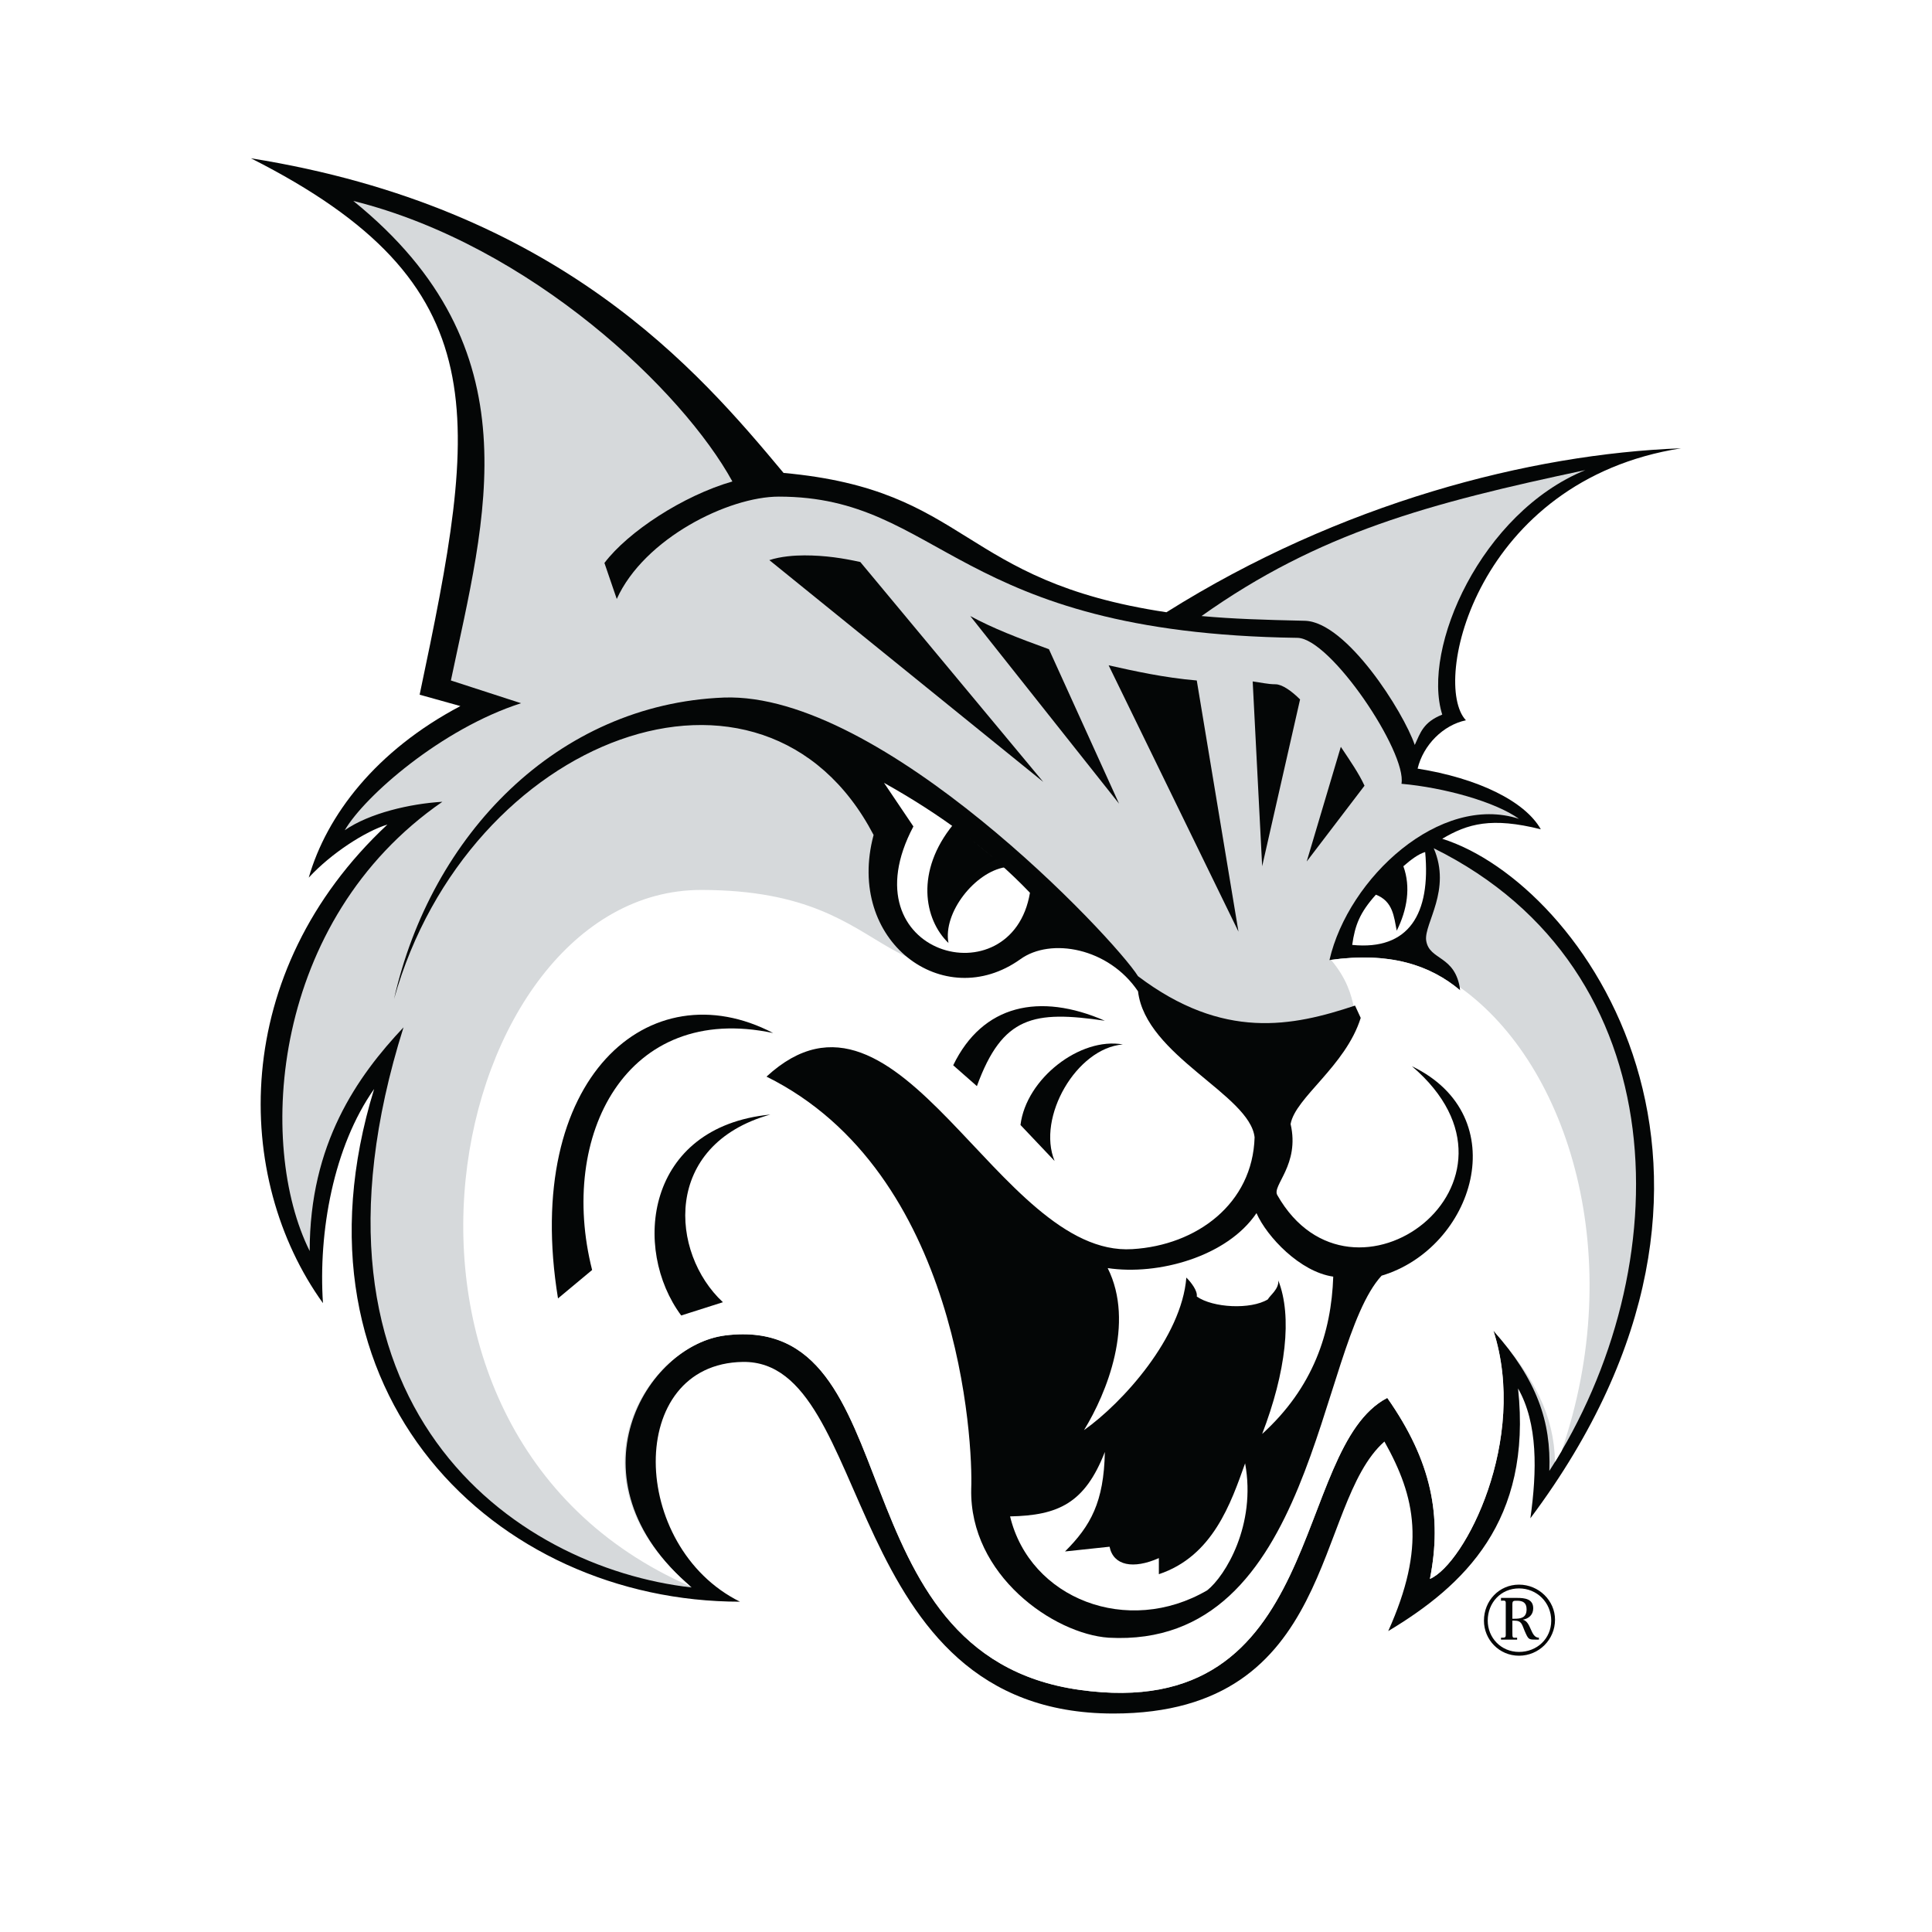 <?xml version="1.0" encoding="utf-8"?>
<!-- Generator: Adobe Illustrator 13.0.0, SVG Export Plug-In . SVG Version: 6.00 Build 14948)  -->
<!DOCTYPE svg PUBLIC "-//W3C//DTD SVG 1.0//EN" "http://www.w3.org/TR/2001/REC-SVG-20010904/DTD/svg10.dtd">
<svg version="1.0" id="Layer_1" xmlns="http://www.w3.org/2000/svg" xmlns:xlink="http://www.w3.org/1999/xlink" x="0px" y="0px"
	 width="192.756px" height="192.756px" viewBox="0 0 192.756 192.756" enable-background="new 0 0 192.756 192.756"
	 xml:space="preserve">
<g>
	<polygon fill-rule="evenodd" clip-rule="evenodd" fill="#FFFFFF" points="0,0 192.756,0 192.756,192.756 0,192.756 0,0 	"/>
	<path fill-rule="evenodd" clip-rule="evenodd" fill="#040606" d="M151.457,138.525c1.985,3.5,1.892,8.227,1.229,12.955
		c25.814-34.514,5.296-63.353-8.793-67.796c2.553-1.514,4.916-2.175,9.834-0.946c-1.607-2.837-6.335-5.106-12.292-6.052
		c0.566-2.364,2.553-4.35,4.821-4.823c-3.498-3.687,1.041-23.922,21.465-27.137c-15.129,0.567-34.04,5.484-51.344,16.358
		c-20.803-3.121-19.479-12.198-38.201-13.9c-8.51-10.211-22.409-26.475-53.141-31.392c24.868,12.576,22.694,25.719,16.832,53.518
		l4.066,1.135C37.517,74.89,32.6,81.32,30.803,87.561c2.27-2.459,5.674-4.633,7.849-5.295c-15.791,14.75-15.412,35.27-6.43,47.75
		c-0.473-7.092,1.041-15.602,5.106-21.369c-9.361,30.447,12.103,51.154,36.499,51.154c-11.063-5.484-11.442-23.732,0.284-23.922
		c13.237-0.189,9.55,35.08,36.972,35.08c22.314,0,19.951-20.896,27.042-27.137c3.121,5.578,4.161,10.494,0.379,18.91
		C146.067,158.193,152.875,151.764,151.457,138.525L151.457,138.525z"/>
	<path fill-rule="evenodd" clip-rule="evenodd" fill="#D6D9DB" d="M148.998,132.758c4.351,4.918,5.768,9.078,5.579,13.994
		c13.049-20.234,12.954-50.02-11.535-62.123c1.796,4.161-0.946,7.47-0.757,9.172c0.284,2.08,2.932,1.418,3.403,5.011
		c-3.025-2.553-7.091-3.877-13.048-3.026c1.891-8.226,11.062-16.642,18.91-14.089c-2.363-1.702-7.47-3.12-11.725-3.498
		c0.567-3.121-7.091-14.562-10.401-14.562c-34.229-0.473-35.458-14.089-51.722-14.089c-5.012,0-13.427,4.16-16.168,10.212
		l-1.23-3.593c2.365-3.121,7.849-6.713,12.765-8.132c-4.916-8.983-20.045-23.545-37.822-27.989
		c18.249,14.751,13.144,31.582,9.739,47.845l6.997,2.27c-7.942,2.553-15.602,9.266-17.587,12.67
		c2.458-1.702,6.524-2.647,9.739-2.837c-17.115,11.82-18.532,34.229-13.238,44.821c0-10.686,4.728-17.4,9.361-22.316
		c-11.914,37.822,11.062,53.896,28.745,55.883c-12.67-10.779-4.539-24.207,3.404-25.152c18.722-2.27,10.496,31.865,35.269,35.365
		c24.68,3.498,21.087-24.113,30.731-29.125c4.444,6.336,5.484,11.82,4.255,18.061C146.161,156.018,152.497,143.633,148.998,132.758
		L148.998,132.758z"/>
	<path fill-rule="evenodd" clip-rule="evenodd" fill="#FFFFFF" d="M145.639,98.486c11.008,7.826,16.747,27.109,10.159,46.281
		c-0.214,0.363-0.432,0.727-0.653,1.086c-0.096-4.594-2.008-8.418-6.146-13.096c3.499,10.875-2.837,23.26-6.335,24.773
		c1.229-6.24,0.189-11.725-4.255-18.061c-9.645,5.012-6.052,32.623-30.731,29.125c-24.773-3.5-16.546-37.635-35.269-35.365
		c-0.124,0.016-0.248,0.033-0.372,0.055c-0.124,0.02-0.248,0.045-0.372,0.07c0,0,0,0,0,0c-7.476,1.605-14.69,13.76-3.772,24.025
		c0.314,0.299,0.645,0.598,0.989,0.895C33.08,142.656,44.521,88.79,69.95,88.79c21.275,0,16.547,13.9,36.782,4.444
		c6.052,2.553,8.605,6.903,10.591,9.646l10.117,1.984l7.659-4.254c-0.28-1.4-0.743-2.984-2.302-4.844
		c5.872-0.805,9.893,0.517,12.892,3.047C145.674,98.699,145.658,98.592,145.639,98.486L145.639,98.486z"/>
	<path fill-rule="evenodd" clip-rule="evenodd" fill="#FFFFFF" d="M134.91,94.274c0.282-1.985,0.756-3.215,2.363-5.012
		c1.701,0.662,1.797,2.175,2.08,3.593c1.04-2.081,1.418-4.35,0.662-6.43c0.756-0.661,1.513-1.229,2.175-1.417
		C142.758,91.153,140.583,94.841,134.91,94.274L134.91,94.274z"/>
	<path fill-rule="evenodd" clip-rule="evenodd" fill="#D6D9DB" d="M143.893,71.297c-2.08-6.619,3.877-20.141,14.277-24.396
		c-15.601,3.31-26.57,6.241-38.294,14.562c3.12,0.284,6.146,0.378,10.306,0.472c4.16,0.095,9.834,9.078,10.969,12.388
		C141.718,73.094,142.001,72.053,143.893,71.297L143.893,71.297z"/>
	<path fill-rule="evenodd" clip-rule="evenodd" fill="#040606" d="M140.866,106.377c10.401,5.012,6.146,18.154-3.025,20.898
		c-6.431,6.996-6.619,37.254-27.231,36.119c-5.484-0.379-13.9-6.24-13.711-14.846c0.189-4.633-1.135-31.582-20.424-41.133
		c13.333-12.291,23.072,18.061,36.498,17.211c6.431-0.379,12.01-4.539,12.198-11.158c-0.472-4.254-10.873-8.133-11.63-14.562
		c-2.931-4.349-8.699-5.388-11.726-3.214c-7.659,5.484-17.493-1.796-14.656-12.387c-10.968-20.991-40.47-9.833-47.845,16.359
		c3.688-16.359,16.263-29.407,32.905-30.069c15.791-0.567,38.957,24.017,41.321,27.8c8.51,6.43,15.413,5.012,21.652,2.932
		l0.567,1.229c-1.513,4.822-6.523,7.943-6.996,10.59c0.945,4.066-1.892,6.146-1.324,7.092
		C134.91,132.379,154.388,117.912,140.866,106.377L140.866,106.377z"/>
	<path fill-rule="evenodd" clip-rule="evenodd" fill="#FFFFFF" d="M125.927,143.064c2.364-6.146,3.026-11.725,1.607-15.318
		c0.095,0.852-0.851,1.514-1.04,1.893c-1.702,1.039-5.484,0.85-7.092-0.285c0.095-0.566-0.567-1.418-1.04-1.891
		c-0.473,5.957-6.335,12.482-10.212,15.223c2.269-3.688,5.106-10.684,2.364-16.168c5.011,0.758,11.913-1.135,14.845-5.484
		c1.04,2.363,4.35,5.863,7.659,6.336C132.83,132.947,131.033,138.432,125.927,143.064L125.927,143.064z"/>
	<path fill-rule="evenodd" clip-rule="evenodd" fill="#FFFFFF" d="M124.225,145.996c1.135,6.146-1.986,11.252-3.782,12.67
		c-7.942,4.635-17.683,0.852-19.667-7.375c4.821-0.094,7.469-1.324,9.455-6.43c-0.095,5.012-1.419,7.375-3.972,9.928l4.443-0.473
		c0.38,1.891,2.365,2.27,4.918,1.135v1.607C121.01,155.262,122.807,149.967,124.225,145.996L124.225,145.996z"/>
	<path fill-rule="evenodd" clip-rule="evenodd" fill="#FFFFFF" d="M91.13,82.455l-2.932-4.35c5.579,3.12,10.496,6.713,14.561,10.968
		C100.964,99.758,84.322,95.313,91.13,82.455L91.13,82.455z"/>
	<path fill-rule="evenodd" clip-rule="evenodd" fill="#040606" d="M95.102,82.265l5.201,4.255c-3.026,0.473-6.242,4.539-5.674,7.564
		C92.17,91.721,91.32,86.899,95.102,82.265L95.102,82.265z"/>
	<path fill-rule="evenodd" clip-rule="evenodd" fill="#040606" d="M110.23,101.838c-6.524-2.836-12.198-1.607-15.129,4.445
		l2.364,2.08C100.018,101.365,103.139,100.799,110.23,101.838L110.23,101.838z"/>
	<path fill-rule="evenodd" clip-rule="evenodd" fill="#040606" d="M112.027,104.203c-4.256-0.756-9.646,3.404-10.213,8.037
		l3.404,3.592C103.423,111.482,107.395,104.58,112.027,104.203L112.027,104.203z"/>
	<path fill-rule="evenodd" clip-rule="evenodd" fill="#040606" d="M85.835,56.073c-1.702-0.378-3.498-0.662-5.579-0.662
		c-0.945,0-2.364,0.095-3.498,0.473l27.326,22.126L85.835,56.073L85.835,56.073z"/>
	<path fill-rule="evenodd" clip-rule="evenodd" fill="#040606" d="M96.804,61.463l14.845,18.722l-6.996-15.412
		C101.531,63.638,99.073,62.692,96.804,61.463L96.804,61.463z"/>
	<path fill-rule="evenodd" clip-rule="evenodd" fill="#040606" d="M110.609,66.38l12.953,26.57l-4.16-25.058
		C116.093,67.609,113.162,66.947,110.609,66.38L110.609,66.38z"/>
	<path fill-rule="evenodd" clip-rule="evenodd" fill="#040606" d="M124.981,67.987l0.945,18.438l3.782-16.642
		c-0.851-0.851-1.796-1.513-2.458-1.513C126.494,68.271,125.738,68.082,124.981,67.987L124.981,67.987z"/>
	<path fill-rule="evenodd" clip-rule="evenodd" fill="#040606" d="M133.774,74.512c0.946,1.418,1.797,2.647,2.364,3.877
		l-5.768,7.564L133.774,74.512L133.774,74.512z"/>
	<path fill-rule="evenodd" clip-rule="evenodd" fill="#040606" d="M59.076,126.707l-3.404,2.836
		c-3.593-22.031,9.171-32.905,21.464-26.477C62.479,99.947,55.672,113.279,59.076,126.707L59.076,126.707z"/>
	<path fill-rule="evenodd" clip-rule="evenodd" fill="#040606" d="M72.125,129.922l-4.161,1.324
		c-4.917-6.619-3.594-18.816,8.888-20.047C66.073,114.225,66.83,125.004,72.125,129.922L72.125,129.922z"/>
	<path fill-rule="evenodd" clip-rule="evenodd" fill="#040606" d="M151.551,165.191c1.986,0,3.594-1.607,3.594-3.594
		c0-1.891-1.607-3.498-3.594-3.498c-1.984,0-3.498,1.607-3.498,3.592C148.053,163.584,149.566,165.191,151.551,165.191
		L151.551,165.191z M151.551,164.812c-1.797,0-3.12-1.418-3.12-3.121c0-1.797,1.323-3.215,3.12-3.215
		c1.798,0,3.215,1.418,3.215,3.215S153.349,164.812,151.551,164.812L151.551,164.812z M150.89,161.691h0.189
		c0.756,0,0.756,0.379,1.04,1.041c0.378,0.852,0.378,0.852,1.134,0.852h0.284v-0.189c-0.852,0-0.757-1.607-1.607-1.797l0,0
		c0.567-0.094,1.039-0.473,1.039-1.135c0-0.945-0.85-1.039-1.606-1.039h-1.608v0.283c0.189,0,0.474-0.096,0.474,0.188v3.217
		c0,0.283-0.095,0.283-0.474,0.283v0.189h1.608v-0.189c-0.473,0-0.473,0.094-0.473-0.568V161.691L150.89,161.691z M150.89,161.504
		v-1.42c0-0.377,0.094-0.377,0.473-0.377c0.567,0,0.945,0.188,0.945,0.85c0,0.852-0.567,0.947-1.229,0.947H150.89L150.89,161.504z"
		/>
</g>
</svg>

